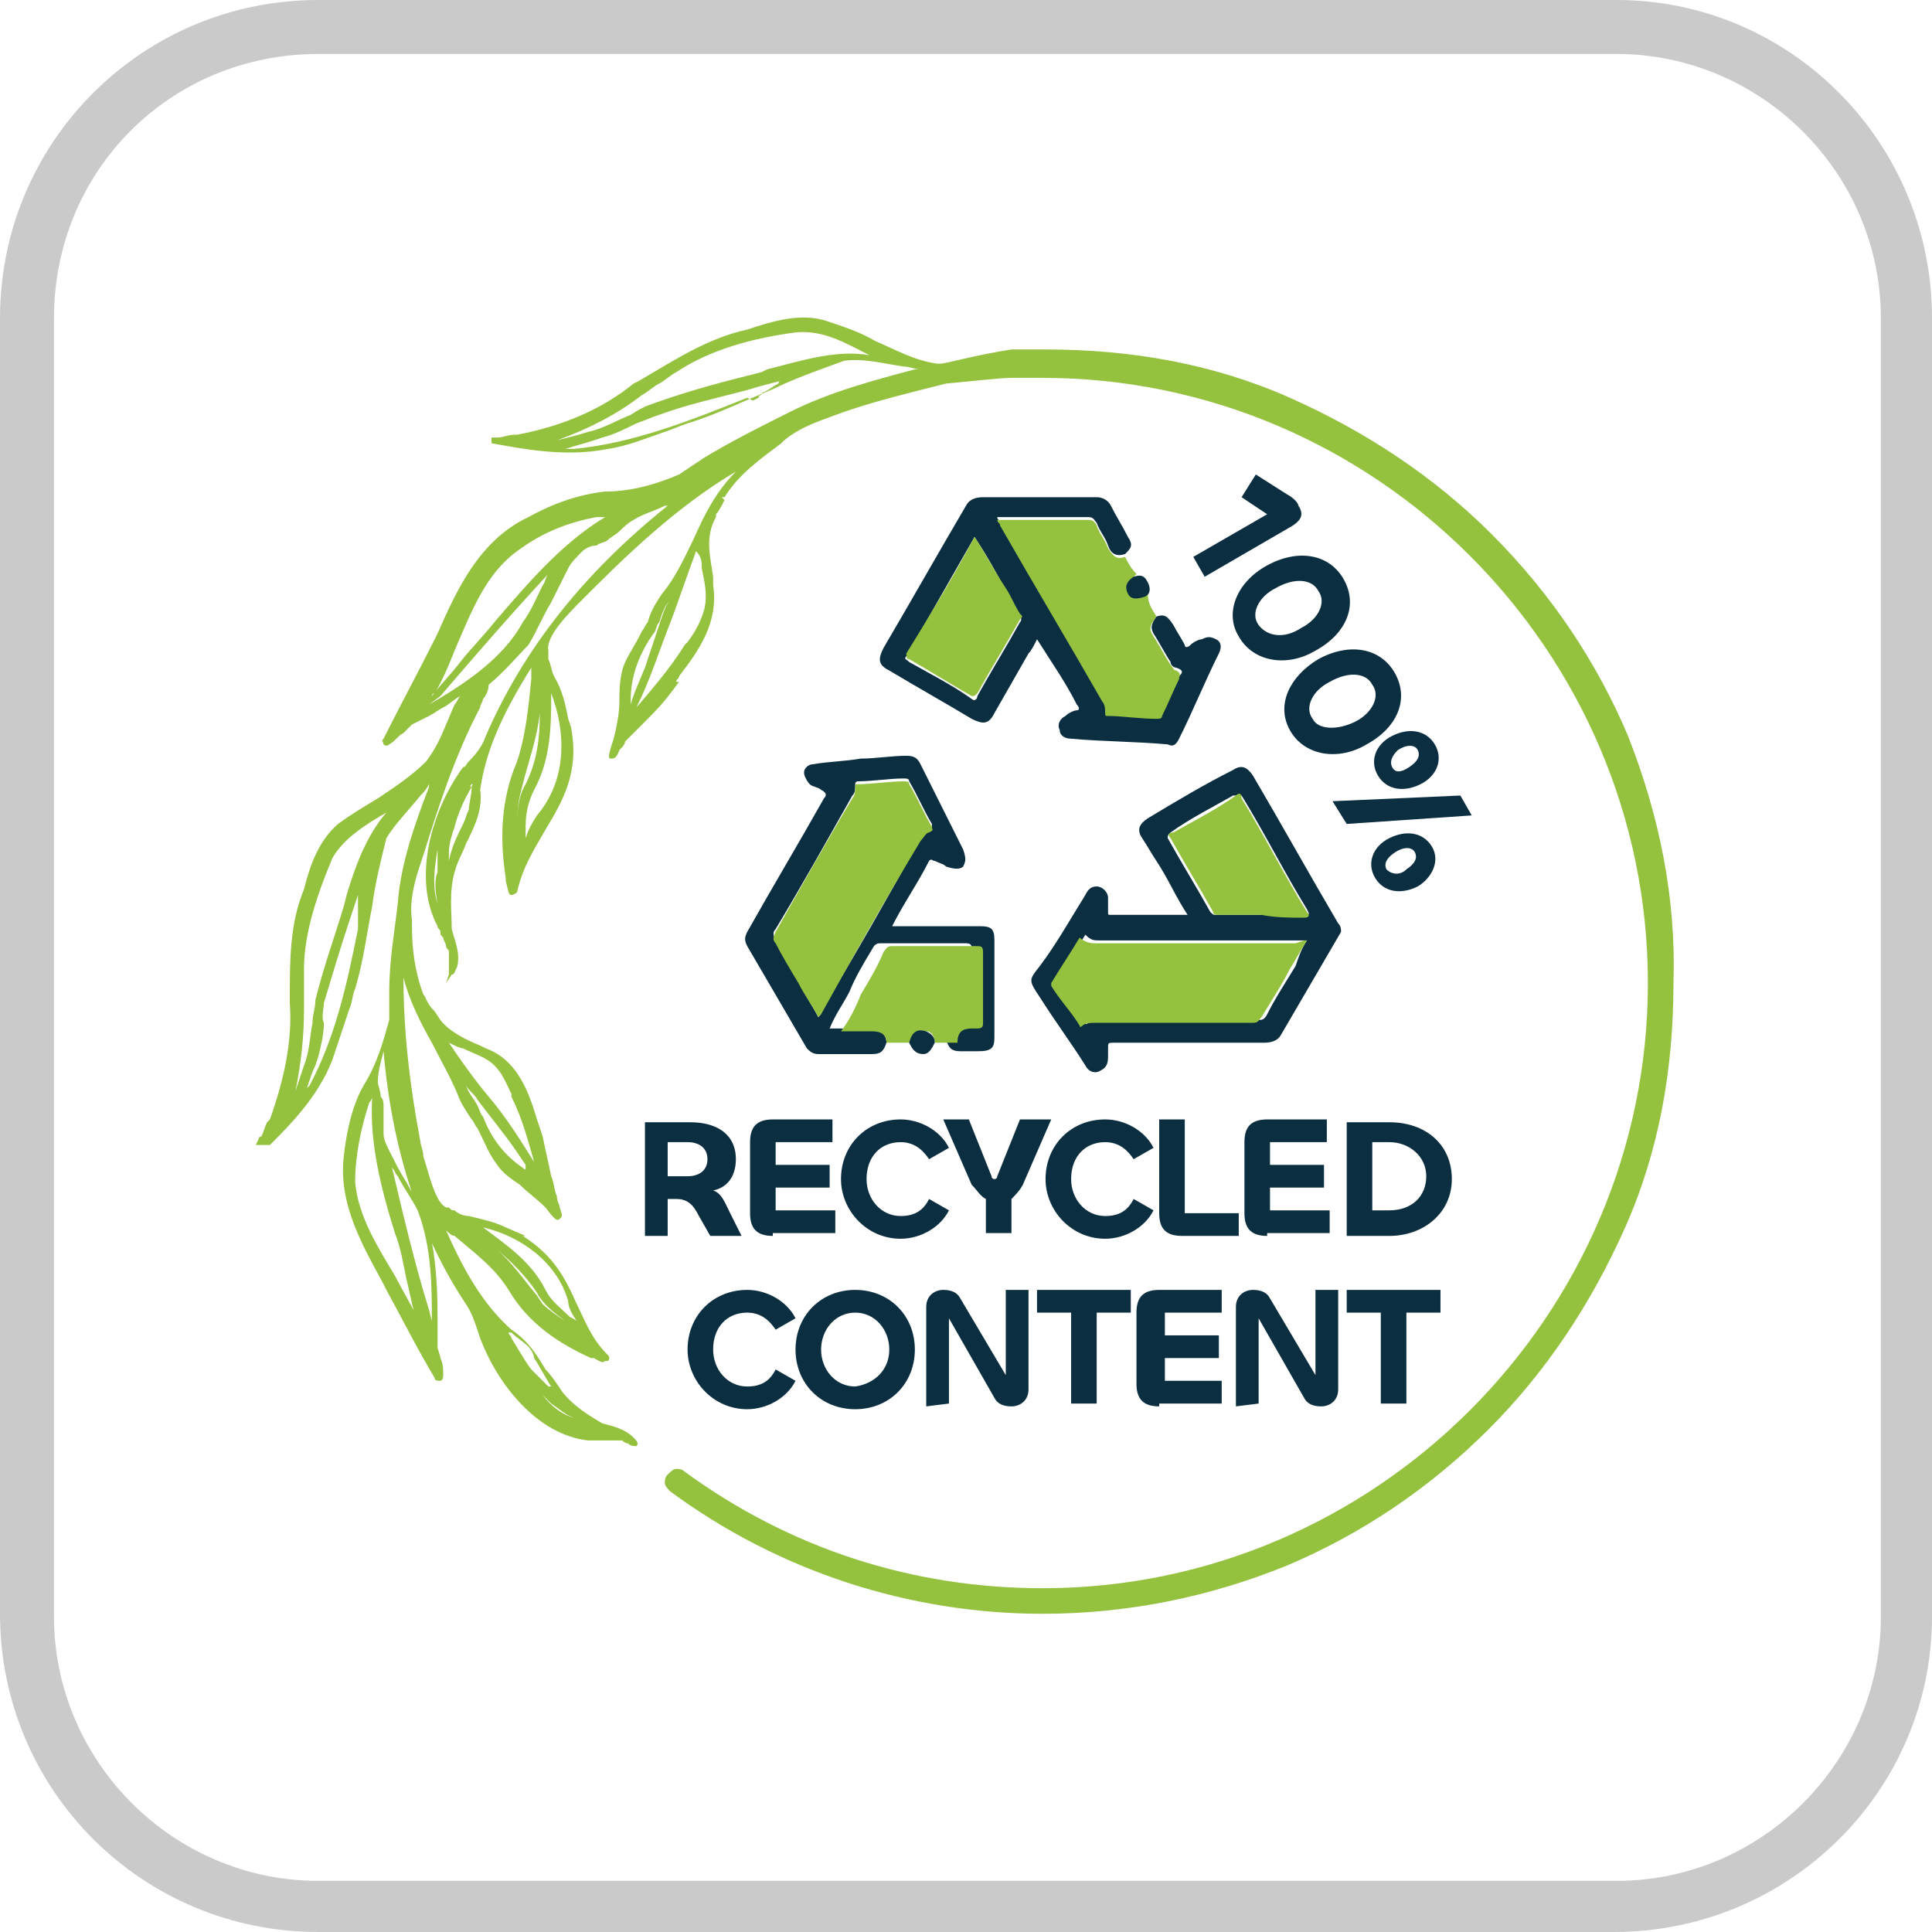 <?xml version="1.0" encoding="UTF-8"?> <!-- Generator: Adobe Illustrator 25.4.1, SVG Export Plug-In . SVG Version: 6.00 Build 0) --> <svg xmlns="http://www.w3.org/2000/svg" xmlns:xlink="http://www.w3.org/1999/xlink" version="1.1" id="Capa_1" x="0px" y="0px" viewBox="0 0 68 68" style="enable-background:new 0 0 68 68;" xml:space="preserve"> <style type="text/css"> .st0{fill:#CACACA;} .st1{fill:#94C13E;} .st2{fill:#0B2F41;} </style> <g> <path class="st0" d="M56.8,68H11.2C5,68,0,63,0,56.8V11.2C0,5,5,0,11.2,0h45.7C63,0,68,5,68,11.2v45.7C68,63,63,68,56.8,68z M11.2,1.9C6,1.9,1.9,6,1.9,11.2v45.7c0,5.1,4.2,9.3,9.3,9.3h45.7c5.1,0,9.3-4.2,9.3-9.3V11.2c0-5.1-4.2-9.3-9.3-9.3 C56.8,1.9,11.2,1.9,11.2,1.9z"></path> </g> <g> <path class="st1" d="M57.3,25.9c-1.1-2.6-2.7-5-4.8-7.1c-2-2-4.4-3.6-7.1-4.8c-2.7-1.2-5.6-1.7-8.6-1.7c-0.1,0-0.2,0-0.3,0 c-0.3,0-0.6,0-0.9,0c-1.3,0.2-2.3,0.5-2.5,0.5c-0.1,0-0.1,0-0.1,0c-0.8-0.1-1.5-0.5-2.2-0.8c-0.5-0.3-1.1-0.5-1.7-0.7 c-0.9-0.3-1.9,0-2.8,0.3c-1.4,0.3-2.6,1.1-3.8,1.8l-0.2,0.1l0,0l0,0l0,0l0,0l0,0c-1.1,0.9-2.5,1.5-4.1,1.8h-0.1 c-0.2,0-0.4,0.1-0.6,0.1l0,0c-0.1,0-0.1,0-0.2,0c0,0.1,0,0.1,0,0.2l0,0c1.1,0.2,2.6,0.5,4.1,0.2l0,0c0.7-0.1,1.4-0.4,2-0.6 c0.3-0.1,0.5-0.2,0.8-0.3c1-0.3,2-0.8,3-1.2c0.8-0.4,1.7-0.7,2.5-1c0.7-0.1,1.4,0.1,2.1,0.2c0.2,0,0.4,0.1,0.6,0.1 c-0.1,0-0.1,0-0.2,0c-1.5,0.4-3,0.8-4.4,1.5c-1,0.5-2,1-3,1.6l0,0c-0.3,0.2-0.6,0.4-0.9,0.6c-0.7,0.3-1.6,0.6-2.6,0.6 c-0.9,0.1-1.8,0.4-2.7,0.9c-1.7,0.8-2.5,2.5-3.2,4.1l-0.1,0.2c-0.6,1.2-1.2,2.3-1.8,3.5c-0.1,0.1,0,0.1,0,0.2c0,0,0.1,0.1,0.2,0 l0,0l0,0l0,0l0,0c0.2-0.1,0.3-0.3,0.5-0.4c0.1-0.1,0.2-0.2,0.3-0.3c0.2-0.1,0.4-0.2,0.6-0.3c0.2-0.1,0.3-0.2,0.5-0.3 c0.2-0.1,0.4-0.3,0.6-0.4c-0.1,0.1-0.1,0.2-0.2,0.3l0,0c-0.1,0.2-0.2,0.5-0.3,0.7c-0.2,0.5-0.4,0.9-0.7,1.3 c-0.5,0.5-1.1,0.9-1.7,1.3c-0.5,0.3-1,0.6-1.4,0.9c-0.7,0.6-1,1.5-1.2,2.3c-0.5,1.2-0.5,2.5-0.5,3.8v0.2l0,0l0,0l0,0 c0.1,1.3-0.2,2.7-0.7,4.1l-0.1,0.1c-0.1,0.2-0.1,0.3-0.2,0.5c0,0-0.1,0-0.1,0.1L9,40.3h0.4h0.1l0,0l0,0c0.7-0.7,1.7-1.7,2.2-3l0,0 c0.2-0.6,0.4-1.2,0.6-1.8c0.1-0.2,0.1-0.5,0.2-0.7c0.3-1,0.4-1.9,0.6-2.9c0.1-0.8,0.3-1.6,0.5-2.4c0.3-0.5,0.8-1,1.2-1.5 c0.1-0.1,0.2-0.2,0.3-0.4v0.1c-0.5,1.3-1,2.7-1.1,4.1c-0.1,0.9-0.3,2-0.3,3.1l0,0c0,0.4,0,0.7,0,1c-0.2,0.7-0.4,1.5-0.9,2.3 c-0.4,0.7-0.6,1.6-0.7,2.5c-0.2,1.7,0.7,3.2,1.4,4.5l0.1,0.2c0.6,1.1,1.1,2.1,1.7,3.1c0,0.1,0.1,0.1,0.2,0.1c0,0,0.1,0,0.1-0.2 h-0.1h0.1h-0.1l0,0l0,0l0,0l0,0l0,0h0.1h-0.1h0.1l0,0c0-0.2,0-0.4-0.1-0.6c0-0.1-0.1-0.3-0.1-0.4c0-0.2,0-0.4,0-0.6 c0-0.2,0-0.3,0-0.5c0-1.3-0.1-2.4-0.4-3.4l0,0l0,0l0,0l0,0c-0.2-0.5-0.5-0.9-0.7-1.3c-0.2-0.3-0.4-0.7-0.6-1.1 c-0.1-0.2-0.2-0.4-0.2-0.6l0,0c0-0.2,0-0.3,0-0.5c0-0.1,0-0.2,0-0.4s0-0.3-0.1-0.4c0-0.2-0.1-0.4-0.1-0.5c0-0.4,0.1-0.7,0.2-1.1 l0,0c0.3,3.5,1.3,6.5,2.9,8.9l0,0c0.2,0.3,0.3,0.6,0.4,0.9l0.1,0.3c0.6,1.6,2,3.4,3.8,3.6c0.1,0,0.1,0,0.2,0s0.1,0,0.2,0 s0.2,0,0.3,0c0.1,0,0.1,0,0.2,0h0.1h0.1c0,0,0,0,0.1,0l0,0c0,0,0.1,0.1,0.2,0.1c0.1,0.1,0.2,0.1,0.3,0.1c0.1-0.1,0-0.2-0.1-0.3l0,0 l0,0l0,0l0,0c-0.3-0.3-0.7-0.4-1.1-0.5c-0.5-0.3-1-0.6-1.4-1.1c-0.2-0.3-0.4-0.6-0.6-0.8c-0.3-0.5-0.6-1-1.2-1.4l0,0 c-0.9-0.8-1.6-1.9-2.3-3.5c0.1,0.1,0.2,0.2,0.3,0.2c0.7,0.6,1.4,1.1,1.9,1.9c0.7,1.2,1.8,1.9,2.9,2.4c0,0,0,0,0.1,0 c0.2,0.1,0.3,0.2,0.4,0.1l0,0l0,0h0.1c0,0,0.1-0.1,0-0.2c-0.6-0.6-0.8-1.2-1.1-1.8c-0.4-0.9-0.8-1.7-1.9-2.4h0.1l-0.7-0.3 c-0.4-0.2-0.9-0.3-1.3-0.4c-0.2,0-0.4-0.1-0.5-0.2c-0.1,0-0.1,0-0.2-0.1l0,0h-0.1l0,0l0,0l0,0l0,0c-0.4-0.2-0.6-1.2-0.8-1.8 c0-0.2-0.1-0.4-0.1-0.5c-0.4-2.1-0.6-4-0.6-5.8c0.2,0.8,0.6,1.6,1,2.3c0.3,0.6,0.6,1.1,0.9,1.8l0,0l0,0l0,0 c0.1,0.3,0.3,0.6,0.5,0.9c0.1,0.1,0.1,0.2,0.2,0.3l0.1,0.2c0.2,0.4,0.3,0.7,0.6,1.1c0.2,0.3,0.5,0.5,0.8,0.7 c0.3,0.3,0.6,0.5,0.9,0.8l0,0c0.3,0.4,0.4,0.5,0.5,0.4s0.1-0.1,0-0.4c0-0.1-0.1-0.2-0.1-0.4c-0.1-0.2-0.1-0.5-0.2-0.7 c-0.1-0.5-0.2-0.9-0.3-1.4l0,0l0,0l0,0l-0.2-0.6l0,0c-0.3-1-0.7-2.1-1.8-2.5l-0.2-0.1c-0.5-0.2-1.1-0.5-1.4-0.9l-0.2-0.3 C15,35.3,15,35.1,14.9,35l0,0l0,0l0,0h-0.1l0,0l0,0l0,0l0,0h0.1c-0.3-0.8-0.4-1.6-0.4-2.4v-0.2l0,0l0,0l0,0c-0.1-0.7,0.1-1.4,0.3-2 l0.1-0.3c0.5-1.6,1.1-3.5,2-5.2c0-0.1,0.1-0.2,0.1-0.3c0.1-0.1,0.2-0.3,0.2-0.5c0.6-0.5,1-1,1.4-1.4l0,0l0,0c0.3-0.5,0.5-1,0.8-1.5 c0.2-0.4,0.4-0.8,0.6-1.2c0.1-0.2,0.3-0.4,0.5-0.6l0,0c0.1-0.1,0.3-0.2,0.5-0.2c0.1-0.1,0.3-0.1,0.4-0.2s0.3-0.2,0.4-0.3 c0.1-0.1,0.3-0.3,0.5-0.4c0.3-0.2,0.7-0.3,1.1-0.5c0,0,0,0,0.1,0c-3,2.4-5.1,5.1-6.4,8.1l0,0c-0.1,0.3-0.3,0.6-0.6,0.9 c-0.1,0.1-0.1,0.2-0.2,0.2l0,0c-1.1,1.5-1.8,3.9-0.9,5.6c0,0.1,0.1,0.1,0.1,0.2c0,0.1,0,0.1,0.1,0.2c0,0.1,0.1,0.2,0.1,0.3 s0.1,0.1,0.1,0.2l0,0v0.1v0.1c0,0,0,0,0,0.1l0,0l0,0l0,0c0,0,0,0.1,0,0.2c0,0.1,0,0.1,0,0.2v0.1l0,0l0,0l-0.1,0.3l0.2-0.3l0,0 c0.1,0,0.1-0.1,0.2-0.3l0,0l0,0l0,0l0,0c0.1-0.5-0.1-0.9-0.2-1.3c0-0.6-0.1-1.3,0.1-2c0.1-0.4,0.3-0.7,0.4-1 c0.3-0.6,0.6-1.2,0.5-1.9l0,0c0.2-1.4,0.8-2.7,1.8-4.3c0,0.1,0,0.3,0,0.4c-0.1,1-0.2,2-0.5,2.9c-0.6,1.4-0.6,2.8-0.4,4.1V31 c0.1,0.4,0.1,0.5,0.2,0.5c0,0,0.1,0,0.2-0.1c0.2-0.9,0.6-1.5,1-2.2c0.6-1,1.2-2,0.9-3.6l0,0l0,0L20,25.3c-0.1-0.5-0.2-1-0.5-1.5 c-0.1-0.2-0.1-0.4-0.2-0.6c0-0.1,0-0.1,0-0.2l0,0v-0.1l0,0l0,0c-0.1-0.5,0.7-1.3,1.2-1.8c0.2-0.2,0.3-0.3,0.4-0.4 c1.7-1.7,3.3-3.1,5-4.1c-0.7,0.7-1.1,1.5-1.5,2.4c-0.3,0.6-0.6,1.3-1.1,1.9l0,0h0.1l0,0l0,0l0,0h-0.1c-0.2,0.3-0.4,0.6-0.5,1 c-0.1,0.1-0.1,0.2-0.2,0.3l-0.1,0.2c-0.2,0.4-0.5,0.8-0.6,1.2c-0.1,0.4-0.1,0.8-0.1,1.1c0,0.4-0.1,0.9-0.2,1.3l0,0 c-0.2,0.6-0.2,0.7-0.1,0.7s0.2,0,0.3-0.3c0.1-0.1,0.2-0.2,0.2-0.3c0.2-0.2,0.4-0.4,0.6-0.6c0.4-0.4,0.7-0.7,1-1.1l0.3-0.4h-0.1 c0-0.1,0.1-0.1,0.1-0.2c0.7-0.9,1.4-1.9,1.2-3.2v-0.3c-0.1-0.7-0.3-1.4,0.1-2.1l0,0l0,0l0,0v-0.1c0.1-0.1,0.2-0.3,0.3-0.5l0,0l0,0 l-0.1-0.1h0.1l0,0l0,0c0.5-0.8,1.2-1.3,2-1.9l0.1-0.1c0.6-0.5,1.3-0.7,2.1-1l0.3-0.1c0.9-0.3,2.1-0.6,3.3-0.9 c1.1-0.1,1.9-0.2,2.3-0.2c0.3,0,0.6,0,1.1,0c11.7,0,21.3,9.6,21.3,21.3s-9.6,21.3-21.3,21.3c-4.6,0-8.9-1.4-12.6-4.1 c-0.1-0.1-0.2-0.1-0.3-0.1c-0.1,0-0.2,0.1-0.3,0.2c-0.1,0.1-0.1,0.2-0.1,0.3s0.1,0.2,0.2,0.3c3.8,2.8,8.4,4.3,13.1,4.3 c3,0,5.9-0.6,8.6-1.7c2.6-1.1,5-2.7,7.1-4.8c2-2,3.6-4.4,4.8-7.1c1.2-2.7,1.7-5.6,1.7-8.6C59,31.6,58.4,28.7,57.3,25.9z M15.2,46.5 l-0.1-0.4c-0.5-1.6-0.9-3.3-1.3-5c0.1,0.1,0.1,0.2,0.2,0.3c0.2,0.4,0.5,0.8,0.7,1.2C15.2,43.9,15.2,45.3,15.2,46.5z M13,38.8 L13,38.8L13,38.8c0.1-0.1,0.1-0.2,0.1-0.2c-0.1,1.6,0.3,3.2,0.8,4.8c0.2,0.5,0.3,1.1,0.4,1.6c0.1,0.4,0.2,0.9,0.3,1.3 c0,0,0,0,0-0.1l0,0c-0.2-0.4-0.5-0.9-0.7-1.3c-0.6-1-1.3-2.1-1.4-3.3C12.5,40.7,12.7,39.7,13,38.8z M15.5,48.3L15.5,48.3L15.5,48.3 L15.5,48.3z M11.4,35.3L11.4,35.3L11.4,35.3c0.3-1,0.6-2,0.9-2.9c0.1-0.3,0.2-0.6,0.3-0.9c0,0,0,0,0,0.1c0,0.2,0,0.3,0,0.5l0,0v0.1 v0.1v0.3l0,0l0,0l0,0v0.1c-0.4,2-0.8,3.8-1.7,5.5l-0.1,0.1c0.1-0.3,0.2-0.6,0.3-0.8l0.1-0.3c0.1-0.4,0.2-0.8,0.2-1.2 C11.3,35.8,11.4,35.5,11.4,35.3L11.4,35.3L11.4,35.3L11.4,35.3z M11.1,35.2c0,0.3-0.1,0.5-0.1,0.8c-0.1,0.5-0.1,1-0.3,1.5l0,0l0,0 h0.1h-0.1l0,0l0,0c-0.1,0.3-0.2,0.6-0.3,0.9c0.2-1,0.3-1.9,0.3-2.9l0,0c0-0.2,0-0.5,0-0.7s0-0.5,0-0.7c0-1.3,0.5-2.7,1-3.9 c0.4-0.7,1.2-1.2,1.9-1.6c-0.7,0.8-1.1,1.9-1.4,2.9l-0.1,0.4C11.8,32.9,11.4,34,11.1,35.2z M26.3,14c-2,0.8-4,1.6-6.1,1.8 c-0.1,0-0.2,0-0.3,0c0.3-0.1,0.7-0.2,1-0.3l0,0l0.3-0.1l0,0c0.4-0.1,0.8-0.3,1.2-0.5c0.3-0.1,0.5-0.2,0.8-0.3l0,0l0,0l0,0v-0.1l0,0 v0.1c1.1-0.4,2.1-0.6,3.2-0.9c0.3-0.1,0.7-0.2,1.1-0.3c0,0-0.1,0-0.1,0.1c-0.2,0.1-0.3,0.2-0.5,0.3l0,0c0,0-0.1,0-0.1,0.1 c0,0-0.1,0-0.1,0.1l-0.2,0.1l0,0L26.3,14L26.3,14L26.3,14L26.3,14L26.3,14z M23.2,14.4L23.2,14.4L23.2,14.4L23.2,14.4L23.2,14.4 L23.2,14.4L23.2,14.4z M23.2,14.4L23.2,14.4L23.2,14.4L23.2,14.4L23.2,14.4z M23.2,14.4L23.2,14.4L23.2,14.4L23.2,14.4z M20.8,15.3 L20.8,15.3L20.8,15.3L20.8,15.3z M26.8,13.1c-1.2,0.3-2.4,0.6-3.8,1.1c-0.3,0.1-0.5,0.2-0.8,0.4c-0.5,0.2-1,0.5-1.5,0.6v0.1v-0.1 c-0.3,0.1-0.7,0.2-1.1,0.3c1.1-0.4,2.1-0.9,3-1.6c0.2-0.1,0.4-0.3,0.6-0.4c0.2-0.1,0.4-0.3,0.6-0.4c1.2-0.8,2.7-1.2,4.2-1.4 c1-0.1,1.8,0.4,2.6,0.8c-1.2-0.2-2.4,0.2-3.6,0.5L26.8,13.1z M20.8,15.2L20.8,15.2L20.8,15.2L20.8,15.2z M24.7,20 c0.1,0.5,0.2,0.9,0.1,1.4l0,0c-0.1,0.4-0.3,0.8-0.6,1.2l-0.1,0.1c-0.5,0.8-1.1,1.5-1.7,2.2l0,0c0.5-1,0.8-2,1.2-3 c0.3-0.8,0.6-1.7,0.9-2.5C24.7,19.6,24.7,19.8,24.7,20z M23.3,21.7c-0.2,0.6-0.4,1.2-0.6,1.8l0,0l0,0l0,0l0,0 c-0.2,0.5-0.4,0.9-0.5,1.3l0,0c0-0.1,0-0.2,0-0.2l0,0h-0.1h0.1c0-0.8,0.3-1.6,0.8-2.3c0.1-0.1,0.1-0.3,0.2-0.4 c0.1-0.3,0.2-0.6,0.4-0.8C23.5,21.2,23.4,21.4,23.3,21.7z M18.8,40.9c-0.5-0.8-1-1.6-1.6-2.3c-0.5-0.6-1-1.3-1.4-1.9 c0.2,0.1,0.4,0.2,0.5,0.2c0.4,0.2,0.8,0.3,1.1,0.6c0.3,0.3,0.4,0.6,0.6,1v0.1C18.4,39.4,18.6,40.2,18.8,40.9L18.8,40.9L18.8,40.9z M18.4,41.1L18.4,41.1L18.4,41.1L18.4,41.1L18.4,41.1L18.4,41.1c-0.6-0.4-1.1-1-1.4-1.8c-0.1-0.1-0.1-0.2-0.2-0.4s-0.3-0.4-0.4-0.7 c0.1,0.2,0.3,0.3,0.4,0.5c0.3,0.4,0.7,0.9,1,1.3l0,0l0,0l0,0c0.3,0.4,0.5,0.7,0.7,1C18.5,41.2,18.5,41.2,18.4,41.1z M18.2,19.4 c0.8-0.6,1.7-1,2.8-1.2h0.1c0.1,0,0.1,0,0.2,0c-1.5,0.9-2.7,2.3-3.9,3.7c-0.4,0.5-0.8,0.9-1.2,1.4c-0.3,0.4-0.7,0.8-1,1.2 c0,0,0-0.1,0.1-0.1l0,0c0.3-0.5,0.5-1,0.7-1.5C16.6,21.5,17.1,20.2,18.2,19.4z M15.5,24.5c1.2-1.4,2.5-2.9,3.8-4.3 c-0.1,0.1-0.1,0.3-0.2,0.4c-0.2,0.4-0.4,0.9-0.7,1.3c-0.7,1.3-2.1,2.2-3.3,2.9L15.5,24.5z M20.3,46.5c-0.1-0.1-0.2-0.1-0.3-0.2 c-0.3-0.3-0.6-0.5-0.8-0.9c-0.5-1-1.4-1.6-2.2-2.2c1.3,0.3,2.6,1.2,3,2.6C20,46,20.1,46.2,20.3,46.5z M18.9,45.5 c0.2,0.4,0.6,0.7,1,1c-0.3-0.2-0.6-0.4-0.8-0.6l-0.2-0.3c-0.5-0.6-0.9-1.2-1.5-1.7C18,44.4,18.5,44.9,18.9,45.5z M20.7,50.1 L20.7,50.1L20.7,50.1L20.7,50.1z M20.4,50L20.4,50L20.4,50L20.4,50z M20.4,49.9L20.4,49.9C20.4,50,20.4,50,20.4,49.9L20.4,49.9z M19.2,49.1L19.2,49.1L19.2,49.1L19.2,49.1z M19.2,49.1L19.2,49.1L19.2,49.1L19.2,49.1L19.2,49.1z M19.1,49.1L19.1,49.1L19.1,49.1 L19.1,49.1C19.2,49.1,19.2,49.1,19.1,49.1L19.1,49.1L19.1,49.1L19.1,49.1C19.2,49.1,19.2,49.1,19.1,49.1c0.1,0.1,0.2,0.2,0.3,0.3 c0.3,0.2,0.5,0.4,0.8,0.5C19.8,49.8,19.4,49.5,19.1,49.1L19.1,49.1z M19.2,49.1L19.2,49.1L19.2,49.1L19.2,49.1L19.2,49.1z M19.3,48.8L19.3,48.8c-0.2-0.2-0.4-0.4-0.6-0.6c-0.3-0.4-0.5-0.8-0.7-1.1c0-0.1-0.1-0.1-0.1-0.2c0,0,0,0,0.1,0 c0.2,0.2,0.4,0.3,0.6,0.5c0.1,0.1,0.2,0.3,0.2,0.4c0.2,0.3,0.4,0.7,0.6,1C19.4,48.8,19.3,48.8,19.3,48.8z M16.6,27.7 c0,0.3-0.1,0.6-0.1,0.8c-0.1,0.2-0.1,0.3-0.2,0.5c-0.2,0.4-0.4,0.8-0.5,1.3c0-0.1,0-0.2,0-0.3c0-0.3,0.1-0.6,0.2-0.9 C16.1,28.7,16.3,28.2,16.6,27.7c-0.1,0,0-0.1,0-0.1C16.7,27.6,16.6,27.6,16.6,27.7z M15.4,31.8L15.4,31.8L15.4,31.8 c-0.2-0.6-0.1-1.3,0-1.9c0,0.1,0,0.1,0,0.2v0.1c0,0.2,0,0.3,0,0.5C15.3,30.9,15.3,31.3,15.4,31.8L15.4,31.8L15.4,31.8L15.4,31.8 L15.4,31.8z M15.5,31.7L15.5,31.7L15.5,31.7L15.5,31.7z M15.5,31.7L15.5,31.7C15.5,31.6,15.5,31.6,15.5,31.7L15.5,31.7L15.5,31.7z M15.5,32L15.5,32L15.5,32L15.5,32L15.5,32z M18.9,28.7L18.9,28.7c-0.2,0.3-0.3,0.5-0.4,0.8l0,0c0-0.1,0-0.3,0-0.4 c0-0.5,0.1-0.9,0.3-1.3l0,0c0.6-1.1,0.6-2.3,0.6-3.4C19.9,25.7,20,27.4,18.9,28.7z M19,25.1c0,0.9-0.1,1.7-0.5,2.5 c-0.3,0.5-0.3,1.1-0.3,1.7l0,0c0-0.4,0-0.9,0.1-1.3l0.1-0.4C18.6,26.8,18.9,26,19,25.1z M13.8,26.3L13.8,26.3L13.8,26.3L13.8,26.3 L13.8,26.3z M13.9,26.3L13.9,26.3L13.9,26.3L13.9,26.3z M15.5,48.4L15.5,48.4L15.5,48.4L15.5,48.4L15.5,48.4z M15.5,48.4L15.5,48.4 L15.5,48.4L15.5,48.4C15.5,48.3,15.5,48.3,15.5,48.4z"></path> <g> <path class="st2" d="M22.7,43.5v-4h1.6c0.9,0,1.6,0.4,1.6,1.3c0,0.6-0.3,1-0.8,1.1c0.3,0.1,0.4,0.4,0.6,0.8l0.4,0.8H25l-0.4-0.7 c-0.2-0.4-0.4-0.6-0.8-0.6h-0.3v1.3C23.5,43.5,22.7,43.5,22.7,43.5z M23.5,40.2v1.2h0.7c0.4,0,0.7-0.2,0.7-0.6 c0-0.4-0.3-0.6-0.7-0.6C24.2,40.2,23.5,40.2,23.5,40.2z"></path> <path class="st2" d="M27.2,43.5c-0.6,0-0.8-0.3-0.8-0.8v-2.5c0-0.5,0.2-0.8,0.8-0.8h2.1v0.8h-2V41h1.9v0.8h-1.9v0.8h2.1v0.8h-2.2 V43.5z"></path> <path class="st2" d="M29.6,41.5c0-1.2,0.9-2.1,2.1-2.1c0.7,0,1.4,0.4,1.7,1l-0.7,0.4c-0.2-0.3-0.5-0.6-1-0.6 c-0.7,0-1.2,0.5-1.2,1.3c0,0.7,0.5,1.3,1.2,1.3c0.5,0,0.8-0.2,1-0.6l0.7,0.4c-0.3,0.6-1,1-1.7,1C30.5,43.6,29.6,42.6,29.6,41.5z"></path> <path class="st2" d="M33.2,39.4h0.9l0.8,2c0,0.1,0.1,0.1,0.1,0.1s0.1,0,0.1-0.1l0.8-2H37l-1,2.3c-0.1,0.2-0.3,0.4-0.4,0.5v1.2 h-0.9v-1.2c-0.2-0.1-0.3-0.3-0.5-0.5L33.2,39.4z"></path> <path class="st2" d="M36.8,41.5c0-1.2,0.9-2.1,2.1-2.1c0.7,0,1.4,0.4,1.7,1l-0.7,0.4c-0.2-0.3-0.5-0.6-1-0.6 c-0.7,0-1.2,0.5-1.2,1.3c0,0.7,0.5,1.3,1.2,1.3c0.5,0,0.8-0.2,1-0.6l0.7,0.4c-0.3,0.6-1,1-1.7,1C37.7,43.6,36.8,42.6,36.8,41.5z"></path> <path class="st2" d="M41.7,42.7h1.9v0.8h-2c-0.6,0-0.8-0.3-0.8-0.8v-3.3h0.9C41.7,39.4,41.7,42.7,41.7,42.7z"></path> <path class="st2" d="M44.6,43.5c-0.6,0-0.8-0.3-0.8-0.8v-2.5c0-0.5,0.2-0.8,0.8-0.8h2.1v0.8h-2V41h1.9v0.8h-1.9v0.8h2.1v0.8h-2.2 V43.5z"></path> <path class="st2" d="M48.9,43.5h-1.5v-4h1.5c1.3,0,2.2,0.8,2.2,2C51.1,42.7,50.1,43.5,48.9,43.5z M48.9,40.2h-0.6v2.4h0.6 c0.8,0,1.3-0.5,1.3-1.2S49.6,40.2,48.9,40.2z"></path> <path class="st2" d="M24.2,47.5c0-1.2,0.9-2.1,2.1-2.1c0.7,0,1.4,0.4,1.7,1l-0.7,0.4c-0.2-0.3-0.5-0.6-1-0.6 c-0.7,0-1.2,0.5-1.2,1.3c0,0.7,0.5,1.3,1.2,1.3c0.5,0,0.8-0.2,1-0.6l0.7,0.4c-0.3,0.6-1,1-1.7,1C25.1,49.6,24.2,48.6,24.2,47.5z"></path> <path class="st2" d="M28,47.5c0-1.2,0.9-2.1,2.1-2.1s2.1,0.9,2.1,2.1c0,1.2-0.9,2.1-2.1,2.1S28,48.7,28,47.5z M31.3,47.5 c0-0.7-0.5-1.3-1.2-1.3s-1.2,0.6-1.2,1.3s0.5,1.3,1.2,1.3C30.8,48.7,31.3,48.2,31.3,47.5z"></path> <path class="st2" d="M32.6,49.5V46c0-0.4,0.3-0.6,0.6-0.6s0.5,0.1,0.6,0.3l1.6,2.7v-3h0.8v3.5c0,0.4-0.3,0.6-0.6,0.6 s-0.5-0.1-0.6-0.3l-1.6-2.8v3L32.6,49.5L32.6,49.5z"></path> <path class="st2" d="M39.8,46.2h-1.2v3.2h-0.9v-3.2h-1.2v-0.8h3.3C39.8,45.4,39.8,46.2,39.8,46.2z"></path> <path class="st2" d="M40.8,49.5c-0.6,0-0.8-0.3-0.8-0.8v-2.5c0-0.5,0.2-0.8,0.8-0.8H43v0.8h-2V47h1.9v0.8H41v0.8h2v0.8h-2.2V49.5z "></path> <path class="st2" d="M43.5,49.5V46c0-0.4,0.3-0.6,0.6-0.6s0.5,0.1,0.6,0.3l1.6,2.7v-3h0.8v3.5c0,0.4-0.3,0.6-0.6,0.6 s-0.5-0.1-0.6-0.3l-1.6-2.8v3L43.5,49.5L43.5,49.5z"></path> <path class="st2" d="M50.7,46.2h-1.2v3.2h-0.9v-3.2h-1.2v-0.8h3.3C50.7,45.4,50.7,46.2,50.7,46.2z"></path> </g> <g> <path class="st2" d="M42,19.6l2.6-1.5l0,0l-0.9-0.6l0.5-0.8l1.1,0.7c0.2,0.1,0.4,0.3,0.4,0.4c0.2,0.3,0.1,0.5-0.2,0.7l-3.1,1.8 L42,19.6z"></path> <path class="st2" d="M44.6,19.9c1.1-0.6,2.2-0.4,2.7,0.5s0.1,1.9-1,2.5c-1,0.6-2.2,0.4-2.7-0.5C43.1,21.6,43.5,20.5,44.6,19.9z M45.8,22.1c0.6-0.3,0.9-0.9,0.6-1.3c-0.2-0.4-0.8-0.5-1.5-0.1C44.3,21,44,21.6,44.3,22C44.6,22.4,45.2,22.5,45.8,22.1z"></path> <path class="st2" d="M46.4,23.2c1.1-0.6,2.2-0.4,2.7,0.5s0.1,1.9-1,2.5c-1,0.6-2.2,0.4-2.7-0.5C44.9,24.8,45.4,23.8,46.4,23.2z M47.7,25.4c0.6-0.3,0.9-0.9,0.6-1.3c-0.2-0.4-0.8-0.5-1.5-0.1c-0.6,0.3-0.9,0.9-0.6,1.3C46.4,25.7,47.1,25.7,47.7,25.4z"></path> <path class="st2" d="M49,25.9c0.6-0.3,1.2-0.2,1.5,0.3s0.1,1.1-0.5,1.4s-1.2,0.2-1.5-0.3S48.4,26.2,49,25.9z M49.6,27 c0.3-0.2,0.4-0.4,0.3-0.6c-0.1-0.2-0.4-0.2-0.7,0C49,26.6,48.9,26.8,49,27S49.3,27.2,49.6,27z M46.9,28.2l4.5-0.2l0.4,0.7L47.4,29 L46.9,28.2z M48.9,29.5c0.6-0.3,1.2-0.2,1.5,0.3s0,1.1-0.5,1.4c-0.6,0.3-1.2,0.2-1.5-0.3C48.1,30.4,48.3,29.8,48.9,29.5z M49.5,30.6c0.3-0.2,0.4-0.4,0.3-0.6c-0.1-0.2-0.4-0.2-0.7,0s-0.4,0.4-0.3,0.6C49,30.8,49.3,30.8,49.5,30.6z"></path> </g> <path class="st2" d="M47.2,32.8c-0.7,1.2-1.4,2.4-2.1,3.6c-0.1,0.2-0.3,0.3-0.6,0.3c-1.8,0-3.5,0-5.3,0c-0.2,0-0.2,0-0.2,0.2 c0,0.1,0,0.2,0,0.3c0,0.3-0.1,0.4-0.3,0.5s-0.4,0-0.5-0.2c-0.5-0.8-1.1-1.6-1.6-2.4c-0.4-0.6-0.4-0.6,0-1.1 c0.6-0.8,1.1-1.7,1.6-2.5c0.1-0.2,0.2-0.3,0.4-0.3s0.4,0.2,0.4,0.4c0,0.2,0,0.4,0,0.5c0,0.1,0,0.1,0.1,0.1c0.9,0,1.8,0,2.7,0 c-0.4-0.6-0.7-1.3-1.1-1.9c-0.2-0.3-0.3-0.5-0.5-0.8s-0.1-0.5,0.2-0.7c1-0.6,2-1.2,3-1.7c0.3-0.2,0.5-0.1,0.7,0.2 c1,1.7,2,3.5,3,5.2l0,0C47.2,32.6,47.2,32.7,47.2,32.8z M46,33.1c-0.1,0-0.2,0-0.2,0c-2.4,0-4.8,0-7.1,0c-0.2,0-0.3,0-0.5-0.2 c-0.3,0.5-0.7,1.1-1,1.6c0,0-0.1,0.1,0,0.1c0.3,0.5,0.7,0.9,1,1.4c0,0,0,0.1,0.1,0s0.3-0.1,0.5-0.1c1.8,0,3.6,0,5.5,0 c0.1,0,0.2,0,0.3-0.2c0.3-0.6,0.7-1.2,1-1.7C45.7,33.7,45.8,33.4,46,33.1z M44.4,32.2C44.4,32.2,44.4,32.3,44.4,32.2 c0.5,0,1,0,1.5,0c0.2,0,0.2,0,0.1-0.2c-0.8-1.3-1.5-2.7-2.3-4c-0.1,0-0.2,0-0.3,0c-0.7,0.4-1.5,0.8-2.2,1.3 c-0.1,0.1-0.1,0.1-0.1,0.2c0.5,0.9,1,1.7,1.5,2.6c0.1,0.1,0.1,0.1,0.2,0.1C43.4,32.2,43.9,32.2,44.4,32.2z"></path> <path class="st2" d="M31.2,36.7c-0.1,0.3-0.2,0.4-0.5,0.4c-0.6,0-1.3,0-1.9,0c-0.2,0-0.3-0.1-0.4-0.2c-0.7-1.2-1.4-2.4-2.1-3.6 c-0.1-0.2-0.1-0.3,0-0.5c0.9-1.6,1.8-3.1,2.7-4.7c0.1-0.1,0.1-0.2-0.1-0.3c-0.1-0.1-0.3-0.1-0.4-0.2s-0.2-0.3-0.2-0.4 c0-0.2,0.2-0.3,0.3-0.3c0.6-0.1,1.1-0.1,1.7-0.2c0.5,0,1.1-0.1,1.6-0.1c0.3,0,0.4,0.1,0.5,0.3c0.5,1,1,2,1.5,3 c0.1,0.3,0.1,0.4,0,0.6c-0.1,0.1-0.3,0.1-0.6,0c-0.1-0.1-0.2-0.1-0.4-0.2c-0.1,0-0.1-0.1-0.2,0c-0.4,0.8-0.9,1.5-1.3,2.3 c0.1,0,0.2,0,0.2,0c1,0,1.9,0,2.9,0c0.4,0,0.5,0.1,0.5,0.5c0,1.1,0,2.3,0,3.4c0,0.4-0.1,0.5-0.6,0.5c-0.2,0-0.4,0-0.6,0 c-0.3,0-0.4-0.1-0.5-0.4c0.1-0.3,0.2-0.4,0.5-0.5c0.1,0,0.1,0,0.2,0c0.1,0,0.2,0,0.2-0.2c0-0.8,0-1.7,0-2.5c0-0.1,0-0.2-0.2-0.2 c-1,0-2,0-3,0c-0.1,0-0.2,0-0.3,0.2c-0.3,0.5-0.6,1-0.8,1.5c-0.2,0.4-0.5,0.8-0.7,1.3c0.4,0,0.8,0,1.1,0 C31,36.2,31.2,36.4,31.2,36.7z M28.8,35.8c0.1-0.1,0.1-0.1,0.1-0.2c1.2-2,2.4-4.1,3.5-6.1c0.1-0.1,0.1-0.3,0.3-0.3 c0.1,0,0.1-0.1,0.1-0.2c-0.3-0.5-0.5-1-0.8-1.5c0-0.1-0.1-0.1-0.2-0.1c-0.5,0-1.1,0.1-1.6,0.1c-0.1,0-0.1,0.1-0.1,0.1 c0,0.2,0,0.3-0.1,0.4c-0.9,1.6-1.8,3.2-2.7,4.7c-0.1,0.1-0.1,0.2,0,0.4c0.3,0.5,0.6,1,0.8,1.4C28.3,35,28.6,35.4,28.8,35.8z"></path> <path class="st2" d="M40.7,21.7c0.3-0.1,0.4,0,0.6,0.3c0.1,0.2,0.3,0.5,0.4,0.7c0,0.1,0.1,0.1,0.2,0c0.1-0.1,0.3-0.2,0.4-0.2 c0.2-0.1,0.3-0.1,0.5,0s0.2,0.3,0.1,0.5c-0.5,1-0.9,2-1.4,3c-0.1,0.2-0.2,0.3-0.4,0.2c-1.1-0.1-2.3-0.1-3.4-0.2 c-0.2,0-0.4-0.1-0.4-0.3c-0.1-0.2,0-0.4,0.2-0.5c0.1-0.1,0.3-0.2,0.4-0.2c0.1,0,0.1-0.1,0-0.2c-0.4-0.8-0.9-1.5-1.4-2.3 c-0.1,0.2-0.2,0.4-0.3,0.5c-0.4,0.7-0.8,1.4-1.2,2.1c-0.2,0.4-0.4,0.4-0.8,0.2c-1-0.6-1.9-1.1-2.9-1.7c-0.4-0.2-0.4-0.4-0.2-0.8 c1-1.7,1.9-3.3,2.9-5c0.1-0.2,0.3-0.3,0.6-0.3c1.3,0,2.7,0,4,0c0.2,0,0.4,0.1,0.5,0.3c0.2,0.4,0.4,0.7,0.6,1.1 c0.2,0.3,0.1,0.4-0.1,0.6c-0.3,0.1-0.5,0-0.6-0.3s-0.3-0.5-0.4-0.8c-0.1-0.1-0.1-0.2-0.3-0.2c-0.6,0-1.2,0-1.9,0 c-0.4,0-0.8,0-1.3,0c0,0.1,0.1,0.1,0.1,0.2c1.2,2.1,2.4,4.1,3.6,6.2c0.1,0.1,0.1,0.3,0.1,0.4s0,0.1,0.1,0.1c0.6,0,1.2,0.1,1.7,0.1 c0.1,0,0.2,0,0.2-0.1c0.2-0.4,0.4-0.9,0.6-1.3c0.1-0.1,0.2-0.2-0.1-0.3c-0.1,0-0.2-0.1-0.2-0.2c-0.2-0.3-0.4-0.7-0.6-1 C40.5,22.1,40.5,22,40.7,21.7z M34.3,18.9C34.3,19,34.3,19,34.3,18.9c-0.8,1.4-1.6,2.8-2.4,4.2c-0.1,0.1,0,0.1,0.1,0.2 c0.7,0.4,1.5,0.8,2.2,1.3c0.1,0.1,0.2,0,0.2-0.1c0.5-0.9,1-1.7,1.5-2.6c0.1-0.1,0-0.2,0-0.2c-0.2-0.3-0.3-0.6-0.5-0.9 C35.1,20.2,34.7,19.5,34.3,18.9z"></path> <path class="st1" d="M40.7,21.7c-0.2,0.3-0.3,0.4-0.1,0.7c0.2,0.3,0.4,0.7,0.6,1c0.1,0.1,0.1,0.2,0.2,0.2c0.2,0.1,0.1,0.2,0.1,0.3 c-0.2,0.4-0.4,0.9-0.6,1.3c0,0.1-0.1,0.1-0.2,0.1c-0.6,0-1.2-0.1-1.7-0.1c-0.1,0-0.1,0-0.1-0.1s0-0.3-0.1-0.4 c-1.2-2.1-2.4-4.1-3.6-6.2c0-0.1-0.1-0.1-0.1-0.2c0.4,0,0.8,0,1.3,0c0.6,0,1.2,0,1.9,0c0.1,0,0.2,0,0.3,0.2 c0.1,0.3,0.3,0.5,0.4,0.8c0.2,0.3,0.3,0.4,0.6,0.3c0.1,0.2,0.2,0.4,0.4,0.6c-0.2,0.2-0.3,0.4-0.2,0.6s0.3,0.2,0.6,0.1 C40.4,21.3,40.6,21.5,40.7,21.7z"></path> <path class="st1" d="M31.2,36.7c0-0.3-0.2-0.4-0.5-0.4c-0.4,0-0.7,0-1.1,0c0.3-0.4,0.5-0.8,0.7-1.3c0.3-0.5,0.6-1,0.8-1.5 c0.1-0.1,0.1-0.2,0.3-0.2c1,0,2,0,3,0c0.1,0,0.2,0,0.2,0.2c0,0.8,0,1.7,0,2.5c0,0.1,0,0.2-0.2,0.2c-0.1,0-0.1,0-0.2,0 c-0.3,0-0.5,0.1-0.5,0.5c-0.3,0-0.5,0-0.8,0c0-0.2-0.1-0.4-0.3-0.4c-0.3-0.1-0.5,0.1-0.6,0.4C31.7,36.7,31.5,36.7,31.2,36.7z"></path> <path class="st2" d="M32,36.7c0.1-0.4,0.3-0.5,0.6-0.4c0.2,0.1,0.3,0.2,0.3,0.4c-0.1,0.2-0.2,0.4-0.4,0.4 C32.2,37.1,32.1,36.9,32,36.7z"></path> <path class="st2" d="M40.3,21c-0.3,0.1-0.5,0.1-0.6-0.1s-0.1-0.4,0.2-0.6c0.3-0.1,0.4,0,0.5,0.2S40.5,20.9,40.3,21z"></path> <path class="st1" d="M46,33.1c-0.2,0.3-0.4,0.7-0.6,1c-0.3,0.6-0.7,1.2-1,1.7c-0.1,0.1-0.1,0.2-0.3,0.2c-1.8,0-3.6,0-5.5,0 c-0.2,0-0.4,0-0.5,0.1s-0.1,0-0.1,0c-0.3-0.5-0.7-0.9-1-1.4c0-0.1,0-0.1,0-0.1c0.3-0.5,0.7-1.1,1-1.6c0.1,0.1,0.3,0.2,0.5,0.2 c2.4,0,4.8,0,7.1,0C45.9,33.1,45.9,33.1,46,33.1z"></path> <path class="st1" d="M44.4,32.2c-0.5,0-1,0-1.5,0c-0.1,0-0.2,0-0.2-0.1c-0.5-0.9-1-1.7-1.5-2.6c-0.1-0.1-0.1-0.2,0.1-0.2 c0.7-0.4,1.5-0.8,2.2-1.3c0.1-0.1,0.2-0.1,0.2,0.1c0.8,1.3,1.5,2.7,2.3,4c0.1,0.1,0.1,0.2-0.1,0.2C45.4,32.3,44.9,32.3,44.4,32.2 C44.4,32.3,44.4,32.2,44.4,32.2z"></path> <path class="st1" d="M28.8,35.8c-0.2-0.4-0.5-0.8-0.7-1.2c-0.3-0.5-0.6-1-0.8-1.4c-0.1-0.1-0.1-0.2,0-0.4c0.9-1.6,1.8-3.2,2.7-4.7 c0.1-0.1,0.1-0.3,0.1-0.4s0-0.1,0.1-0.1c0.5,0,1.1-0.1,1.6-0.1c0.1,0,0.2,0,0.2,0.1c0.3,0.5,0.5,1,0.8,1.5c0,0.1,0.1,0.1-0.1,0.2 c-0.1,0-0.2,0.2-0.3,0.3c-1.2,2-2.4,4.1-3.5,6.1C28.9,35.7,28.9,35.7,28.8,35.8z"></path> <path class="st1" d="M34.3,18.9c0.4,0.6,0.7,1.2,1.1,1.8c0.2,0.3,0.3,0.6,0.5,0.9c0.1,0.1,0.1,0.1,0,0.2c-0.5,0.9-1,1.7-1.5,2.6 c-0.1,0.1-0.1,0.1-0.2,0.1c-0.7-0.4-1.5-0.9-2.2-1.3c-0.1,0-0.1-0.1-0.1-0.2C32.7,21.7,33.5,20.4,34.3,18.9 C34.3,19,34.3,19,34.3,18.9z"></path> </g> </svg> 